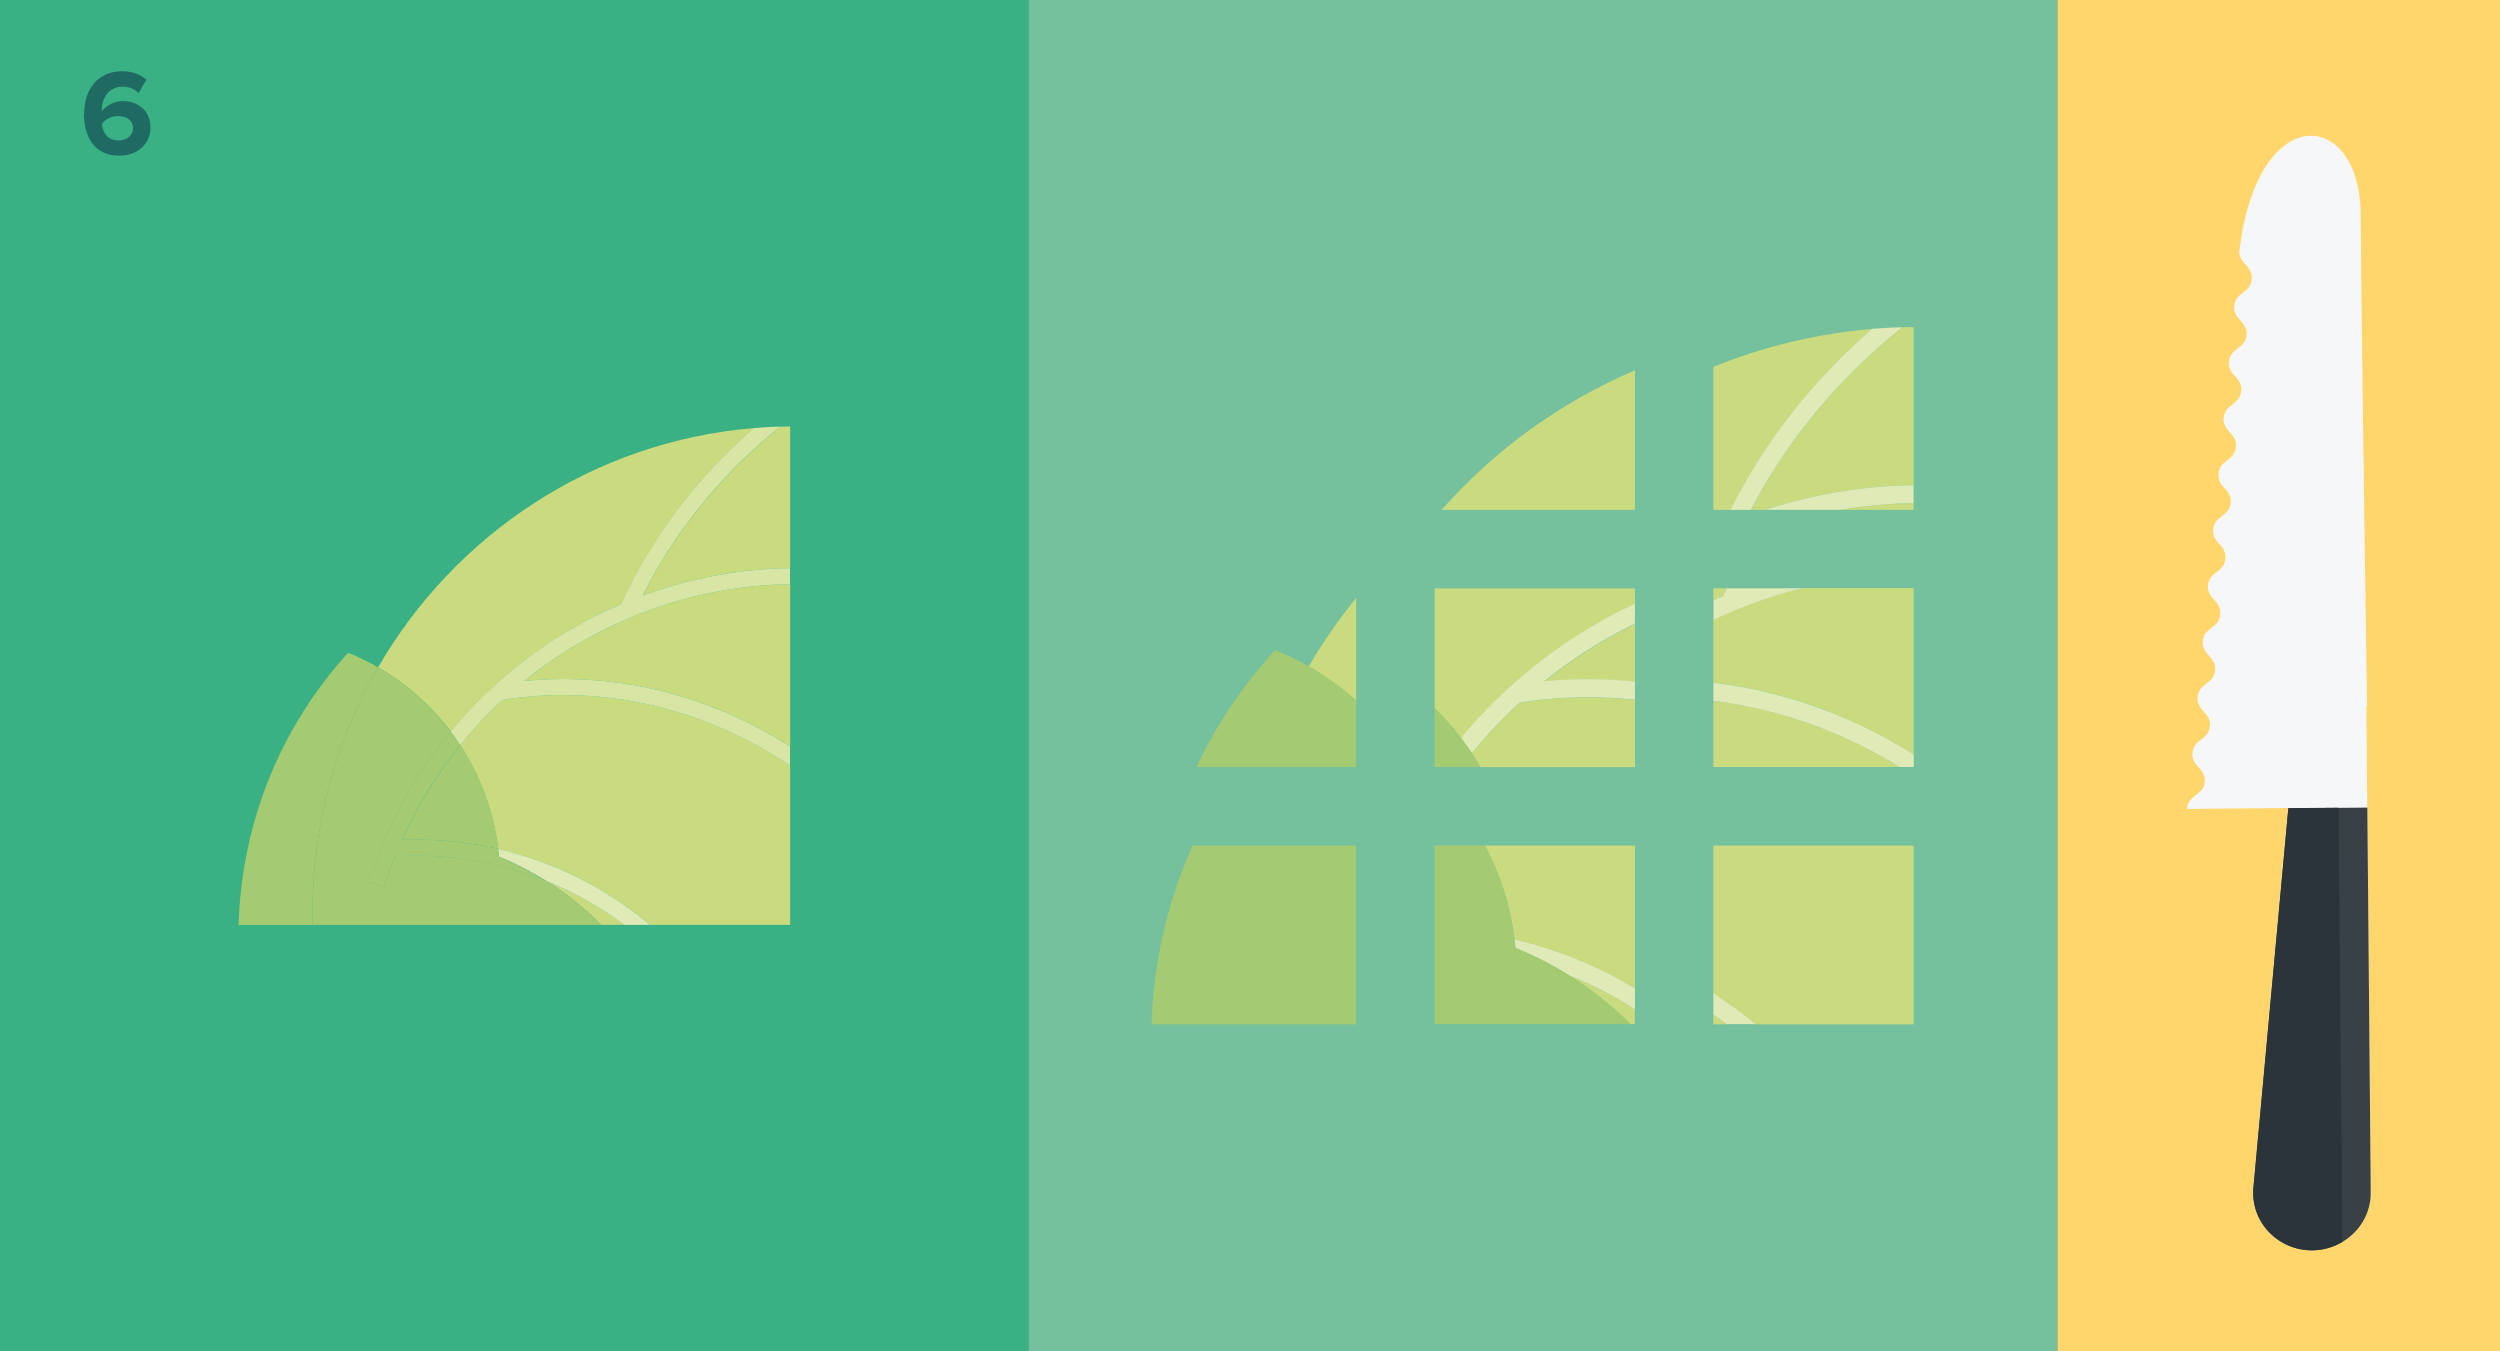 <?xml version="1.0" encoding="UTF-8"?> <svg xmlns="http://www.w3.org/2000/svg" id="Ebene_1" viewBox="0 0 183.54 99.21"><rect x="0" y="0" width="183.54" height="99.21" fill="#808080" stroke="none"/><defs><style> .cls-1 { fill: #39b184; } .cls-2 { fill: #e0eab7; } .cls-3 { fill: #ffd66c; } .cls-4 { fill: #394147; } .cls-5 { fill: #2a343a; } .cls-6 { fill: #d9e5a5; } .cls-7 { fill: #f6f7f8; } .cls-8 { fill: #a5cb72; } .cls-9 { fill: #75c19d; } .cls-10 { fill: #1f6a63; } .cls-11 { fill: #cadb7f; } </style></defs><rect class="cls-1" width="75.53" height="99.21"></rect><rect class="cls-9" x="75.53" width="75.53" height="99.21"></rect><rect class="cls-3" x="151.06" width="32.48" height="99.21"></rect><path class="cls-10" d="M6.18,8.34c0-1.82,1.03-3.11,2.8-3.11.73,0,1.34.25,1.77.62l-.58.98c-.32-.31-.67-.47-1.2-.47-.88,0-1.5.75-1.5,1.7,0,.04,0,.08,0,.13.28-.41.88-.77,1.54-.77,1.08,0,2.04.68,2.04,1.95,0,1.17-.93,2.06-2.3,2.06-1.83,0-2.59-1.4-2.59-3.1ZM9.77,9.42c0-.63-.54-.9-1.12-.9-.45,0-.88.21-1.17.57.05.58.38,1.22,1.22,1.22.69,0,1.07-.46,1.07-.88Z"></path><path class="cls-11" d="M40.14,64.69c1.46.92,2.8,2,4,3.21h1.68c-1.76-1.32-3.66-2.39-5.68-3.21"></path><path class="cls-11" d="M44,46.41c-1.97,1.01-3.8,2.22-5.49,3.58.95-.09,1.9-.14,2.86-.14,3.74,0,7.5.71,11.07,2.11,1.95.77,3.82,1.72,5.57,2.84v-11.91c-4.82.07-9.59,1.24-14.01,3.52"></path><path class="cls-11" d="M33.09,53.7c2.82-3.42,6.33-6.26,10.38-8.35.72-.37,1.46-.71,2.2-1.02l-.05-.02c2.26-4.89,5.52-9.21,9.71-12.88-11.78.98-21.91,7.79-27.57,17.56,2.08,1.2,3.9,2.81,5.34,4.71"></path><path class="cls-11" d="M47.2,43.72c3.49-1.29,7.14-1.96,10.81-2.01v-10.4c-.57,0-1.15.02-1.71.05.33-.02.65-.03.98-.04-4.32,3.51-7.7,7.66-10.08,12.4"></path><path class="cls-11" d="M55.32,31.43c.32-.03.64-.05.96-.07-.32.02-.64.04-.96.07"></path><path class="cls-11" d="M38.82,62.95c3.26,1.07,6.25,2.73,8.9,4.95h10.29v-11.69c-1.88-1.27-3.88-2.32-6-3.15-3.44-1.35-7.05-2.03-10.64-2.03-1.5,0-3,.12-4.48.36-1.11,1.03-2.15,2.14-3.1,3.32,1.47,2.25,2.45,4.84,2.78,7.62.76.18,1.51.38,2.25.62"></path><path class="cls-2" d="M56.28,31.36s0,0,.01,0c0,0-.01,0-.01,0"></path><path class="cls-6" d="M45.61,44.31l.05.02c-.74.32-1.47.65-2.2,1.02-4.05,2.08-7.56,4.93-10.38,8.35.25.33.48.66.71,1.01.95-1.18,1.99-2.29,3.1-3.32,1.48-.24,2.98-.36,4.47-.36,3.6,0,7.21.68,10.64,2.03,2.12.83,4.12,1.89,6,3.15v-1.41c-1.76-1.13-3.62-2.08-5.57-2.84-3.57-1.4-7.33-2.11-11.07-2.11-.95,0-1.91.05-2.86.14,1.69-1.36,3.52-2.56,5.49-3.58,4.42-2.27,9.19-3.45,14.01-3.52v-1.18c-3.67.05-7.32.73-10.81,2.01,2.38-4.74,5.76-8.9,10.08-12.4-.33,0-.65.02-.98.04,0,0,0,0-.01,0-.32.02-.64.04-.96.07,0,0,0,0,0,0-4.19,3.67-7.45,7.98-9.71,12.88"></path><path class="cls-2" d="M47.72,67.9c-2.65-2.22-5.64-3.88-8.9-4.95-.74-.24-1.49-.45-2.25-.62.02.19.04.38.06.56,1.23.5,2.4,1.1,3.51,1.8,2.02.82,3.93,1.9,5.68,3.21h1.89Z"></path><path class="cls-8" d="M22.95,66.94c0-6.54,1.75-12.67,4.8-17.95-.7-.4-1.43-.76-2.19-1.07-3.94,4.33-6.67,9.78-7.65,15.86-.2,1.22-.33,2.47-.38,3.74,0,.13,0,.26-.01.39h5.44c0-.32-.01-.64-.01-.96"></path><path class="cls-8" d="M30.56,61.64c2.03,0,4.05.23,6.02.69-.33-2.78-1.31-5.37-2.78-7.62-1.7,2.11-3.14,4.44-4.28,6.95.35-.01.69-.02,1.04-.02"></path><path class="cls-8" d="M22.96,67.9h21.18c-1.2-1.21-2.54-2.29-4-3.21-.55-.22-1.11-.43-1.68-.62-2.56-.84-5.21-1.26-7.9-1.26-.52,0-1.04.02-1.56.05-.3.73-.58,1.48-.82,2.24l-1.11-.36c1.32-4.1,3.37-7.83,6.02-11.04-1.44-1.9-3.25-3.51-5.34-4.71-3.05,5.27-4.8,11.4-4.8,17.95,0,.32,0,.64.01.96"></path><path class="cls-8" d="M36.57,62.33c-1.97-.46-3.99-.69-6.02-.69-.35,0-.69,0-1.04.02,1.13-2.51,2.57-4.84,4.28-6.95-.23-.34-.46-.68-.71-1.01-2.65,3.21-4.7,6.94-6.02,11.04l1.11.37c.25-.76.53-1.51.82-2.24.52-.03,1.04-.05,1.56-.05,2.69,0,5.33.42,7.9,1.26.57.19,1.13.39,1.68.62-1.11-.7-2.28-1.3-3.51-1.8-.02-.19-.04-.38-.06-.56"></path><path class="cls-11" d="M115.2,71.61c1.64,1.02,3.15,2.23,4.5,3.58h.32v-1.09c-1.53-.98-3.14-1.82-4.82-2.5"></path><path class="cls-11" d="M140.49,37.43v-.49c-1.82.02-3.62.19-5.41.49h5.41Z"></path><path class="cls-11" d="M113.37,50.03c1.07-.1,2.14-.15,3.21-.15,1.15,0,2.3.06,3.45.18v-4.25c-.16.08-.32.15-.48.24-2.22,1.13-4.28,2.47-6.18,3.99"></path><path class="cls-11" d="M127.06,37.43c2.51-5.01,6-9.46,10.4-13.28-4.1.34-8.02,1.3-11.67,2.79v10.49h1.27Z"></path><path class="cls-11" d="M99.56,43.9c-1.28,1.58-2.45,3.26-3.48,5.02,1.26.71,2.42,1.57,3.48,2.52v-7.54Z"></path><path class="cls-11" d="M120.03,27.19c-5.47,2.33-10.31,5.85-14.19,10.24h14.19v-10.24Z"></path><path class="cls-11" d="M118.95,44.86c.36-.18.72-.35,1.08-.52v-1.14h-14.7v8.8c.7.68,1.35,1.41,1.94,2.18,3.18-3.82,7.13-6.99,11.69-9.31"></path><path class="cls-11" d="M128.55,37.43h1.04c3.54-1.15,7.21-1.76,10.9-1.81v-11.6c-.28,0-.56,0-.83.01-4.72,3.8-8.45,8.3-11.11,13.4"></path><path class="cls-11" d="M138.56,24.07c.33-.02.66-.03.99-.04-.33.01-.66.02-.99.04"></path><path class="cls-11" d="M116.59,51.2c-1.69,0-3.37.13-5.04.4-1.25,1.15-2.42,2.39-3.49,3.7.22.33.43.67.63,1.02h11.34v-4.93c-1.14-.12-2.29-.19-3.44-.19"></path><path class="cls-11" d="M113.72,69.67c2.22.72,4.33,1.69,6.31,2.89v-10.48h-11.01c1.12,2.11,1.88,4.44,2.17,6.9.85.2,1.69.43,2.53.7"></path><path class="cls-2" d="M107.26,54.17c.28.37.54.74.8,1.12,1.07-1.31,2.24-2.55,3.49-3.7,1.67-.27,3.35-.4,5.04-.4,1.15,0,2.29.06,3.44.18v-1.33c-1.15-.12-2.3-.18-3.45-.18-1.07,0-2.15.05-3.21.15,1.9-1.52,3.96-2.86,6.18-3.99.16-.08.32-.16.48-.24v-1.46c-.36.17-.72.34-1.08.52-4.56,2.33-8.51,5.5-11.68,9.31"></path><path class="cls-11" d="M125.79,45.51v4.6c2.86.34,5.69,1.05,8.43,2.11,2.2.86,4.3,1.92,6.27,3.17v-12.21h-8.23c-2.21.56-4.38,1.33-6.48,2.32"></path><path class="cls-11" d="M126.54,43.69c.08-.17.16-.33.24-.5h-.99v.88c.27-.12.53-.23.8-.35l-.06-.03Z"></path><path class="cls-11" d="M139.46,56.31c-1.81-1.12-3.72-2.08-5.72-2.85-2.58-1-5.26-1.68-7.95-2.01v4.86h13.67Z"></path><path class="cls-2" d="M134.22,52.23c-2.74-1.06-5.57-1.77-8.43-2.11v1.33c2.69.34,5.37,1.01,7.95,2.01,2,.78,3.91,1.73,5.72,2.85h1.04v-.91c-1.98-1.26-4.07-2.32-6.27-3.17"></path><path class="cls-2" d="M126.78,43.19c-.08.17-.16.33-.24.5l.06.03c-.27.11-.54.23-.8.35v1.44c2.1-.99,4.27-1.76,6.48-2.32h-5.49Z"></path><path class="cls-2" d="M135.08,37.43c1.79-.3,3.6-.47,5.41-.49v-1.32c-3.69.05-7.36.66-10.9,1.81h5.49Z"></path><path class="cls-2" d="M127.06,37.43h1.48c2.66-5.1,6.39-9.6,11.11-13.4,0,0,0,0,0,0-.04,0-.07,0-.11,0-.33,0-.66.02-.99.04,0,0-.01,0-.02,0-.36.02-.72.05-1.08.07h0c-4.4,3.82-7.89,8.27-10.4,13.28"></path><path class="cls-2" d="M111.19,68.97c.02.21.05.42.07.63,1.38.56,2.7,1.23,3.95,2.01,1.69.68,3.3,1.51,4.82,2.5v-1.55c-1.98-1.2-4.09-2.17-6.31-2.89-.84-.27-1.68-.5-2.53-.7"></path><path class="cls-11" d="M125.79,75.2h.98c-.32-.24-.65-.47-.98-.69v.69Z"></path><path class="cls-11" d="M125.79,62.08v10.85c1.08.69,2.12,1.45,3.11,2.27h11.59v-13.05s-.08-.05-.11-.07h-14.59Z"></path><path class="cls-2" d="M125.79,74.5c.33.23.66.45.98.69h2.13c-1-.83-2.04-1.58-3.11-2.27v1.58Z"></path><path class="cls-8" d="M99.56,56.31v-4.87c-1.06-.96-2.23-1.8-3.48-2.52-.79-.45-1.61-.85-2.47-1.19-2.33,2.54-4.28,5.43-5.77,8.58h11.72Z"></path><path class="cls-8" d="M99.56,62.08h-12c-1.2,2.67-2.08,5.53-2.57,8.52-.22,1.36-.37,2.75-.43,4.17,0,.14,0,.29,0,.43h15v-13.12Z"></path><path class="cls-8" d="M107.26,54.17c-.59-.77-1.24-1.5-1.94-2.18v4.32h3.36c-.2-.35-.41-.68-.63-1.02-.25-.38-.52-.76-.8-1.12"></path><path class="cls-8" d="M111.25,69.6c-.02-.21-.04-.42-.07-.63-.3-2.46-1.05-4.79-2.17-6.9h-3.69v13.12h14.38c-1.35-1.36-2.86-2.56-4.5-3.58-1.25-.78-2.56-1.46-3.95-2.01"></path><path class="cls-7" d="M173.73,51.87l.31,35.67c.02,2.32-1.89,4.23-4.27,4.25-2.56.02-4.58-2.13-4.33-4.62l2.54-27.85c-2.17.02-7.41.07-7.41.07.03-1.03,1.19-.96,1.29-1.98.1-1.03-1-1.13-.9-2.15.1-1.02,1.19-.92,1.28-1.95.1-1.02-1-1.12-.9-2.15.09-1.02,1.19-.92,1.28-1.95.1-1.03-1-1.13-.9-2.15.1-1.02,1.19-.92,1.28-1.95.1-1.03-1-1.13-.9-2.15s1.19-.92,1.28-1.95-1-1.13-.9-2.15c.1-1.02,1.19-.92,1.29-1.95.09-1.02-1-1.13-.9-2.15.1-1.02,1.19-.92,1.28-1.95.1-1.02-1-1.13-.9-2.15.1-1.02,1.19-.92,1.29-1.95.1-1.03-1-1.13-.9-2.15.1-1.03,1.19-.93,1.29-1.95.1-1.03-1-1.13-.9-2.15.09-1.03,1.19-.93,1.28-1.96.1-1.03-1.02-1.15-.9-2.17v.05c1.35-11.1,8.84-10.39,8.9-2.67.07,9.68.47,36.17.47,36.17"></path><path class="cls-4" d="M165.44,87.17l2.56-27.83,3.69-.03,2.11-.02.25,28.26c.01,1.54-.82,2.88-2.08,3.63-.64.38-1.39.61-2.2.62-2.56.02-4.58-2.13-4.33-4.62"></path><path class="cls-5" d="M168,59.33l3.69-.03.28,31.87c-.64.38-1.39.61-2.2.62-2.41.02-4.33-1.88-4.35-4.17,0-.15,0-.3.02-.45l2.56-27.84Z"></path></svg> 